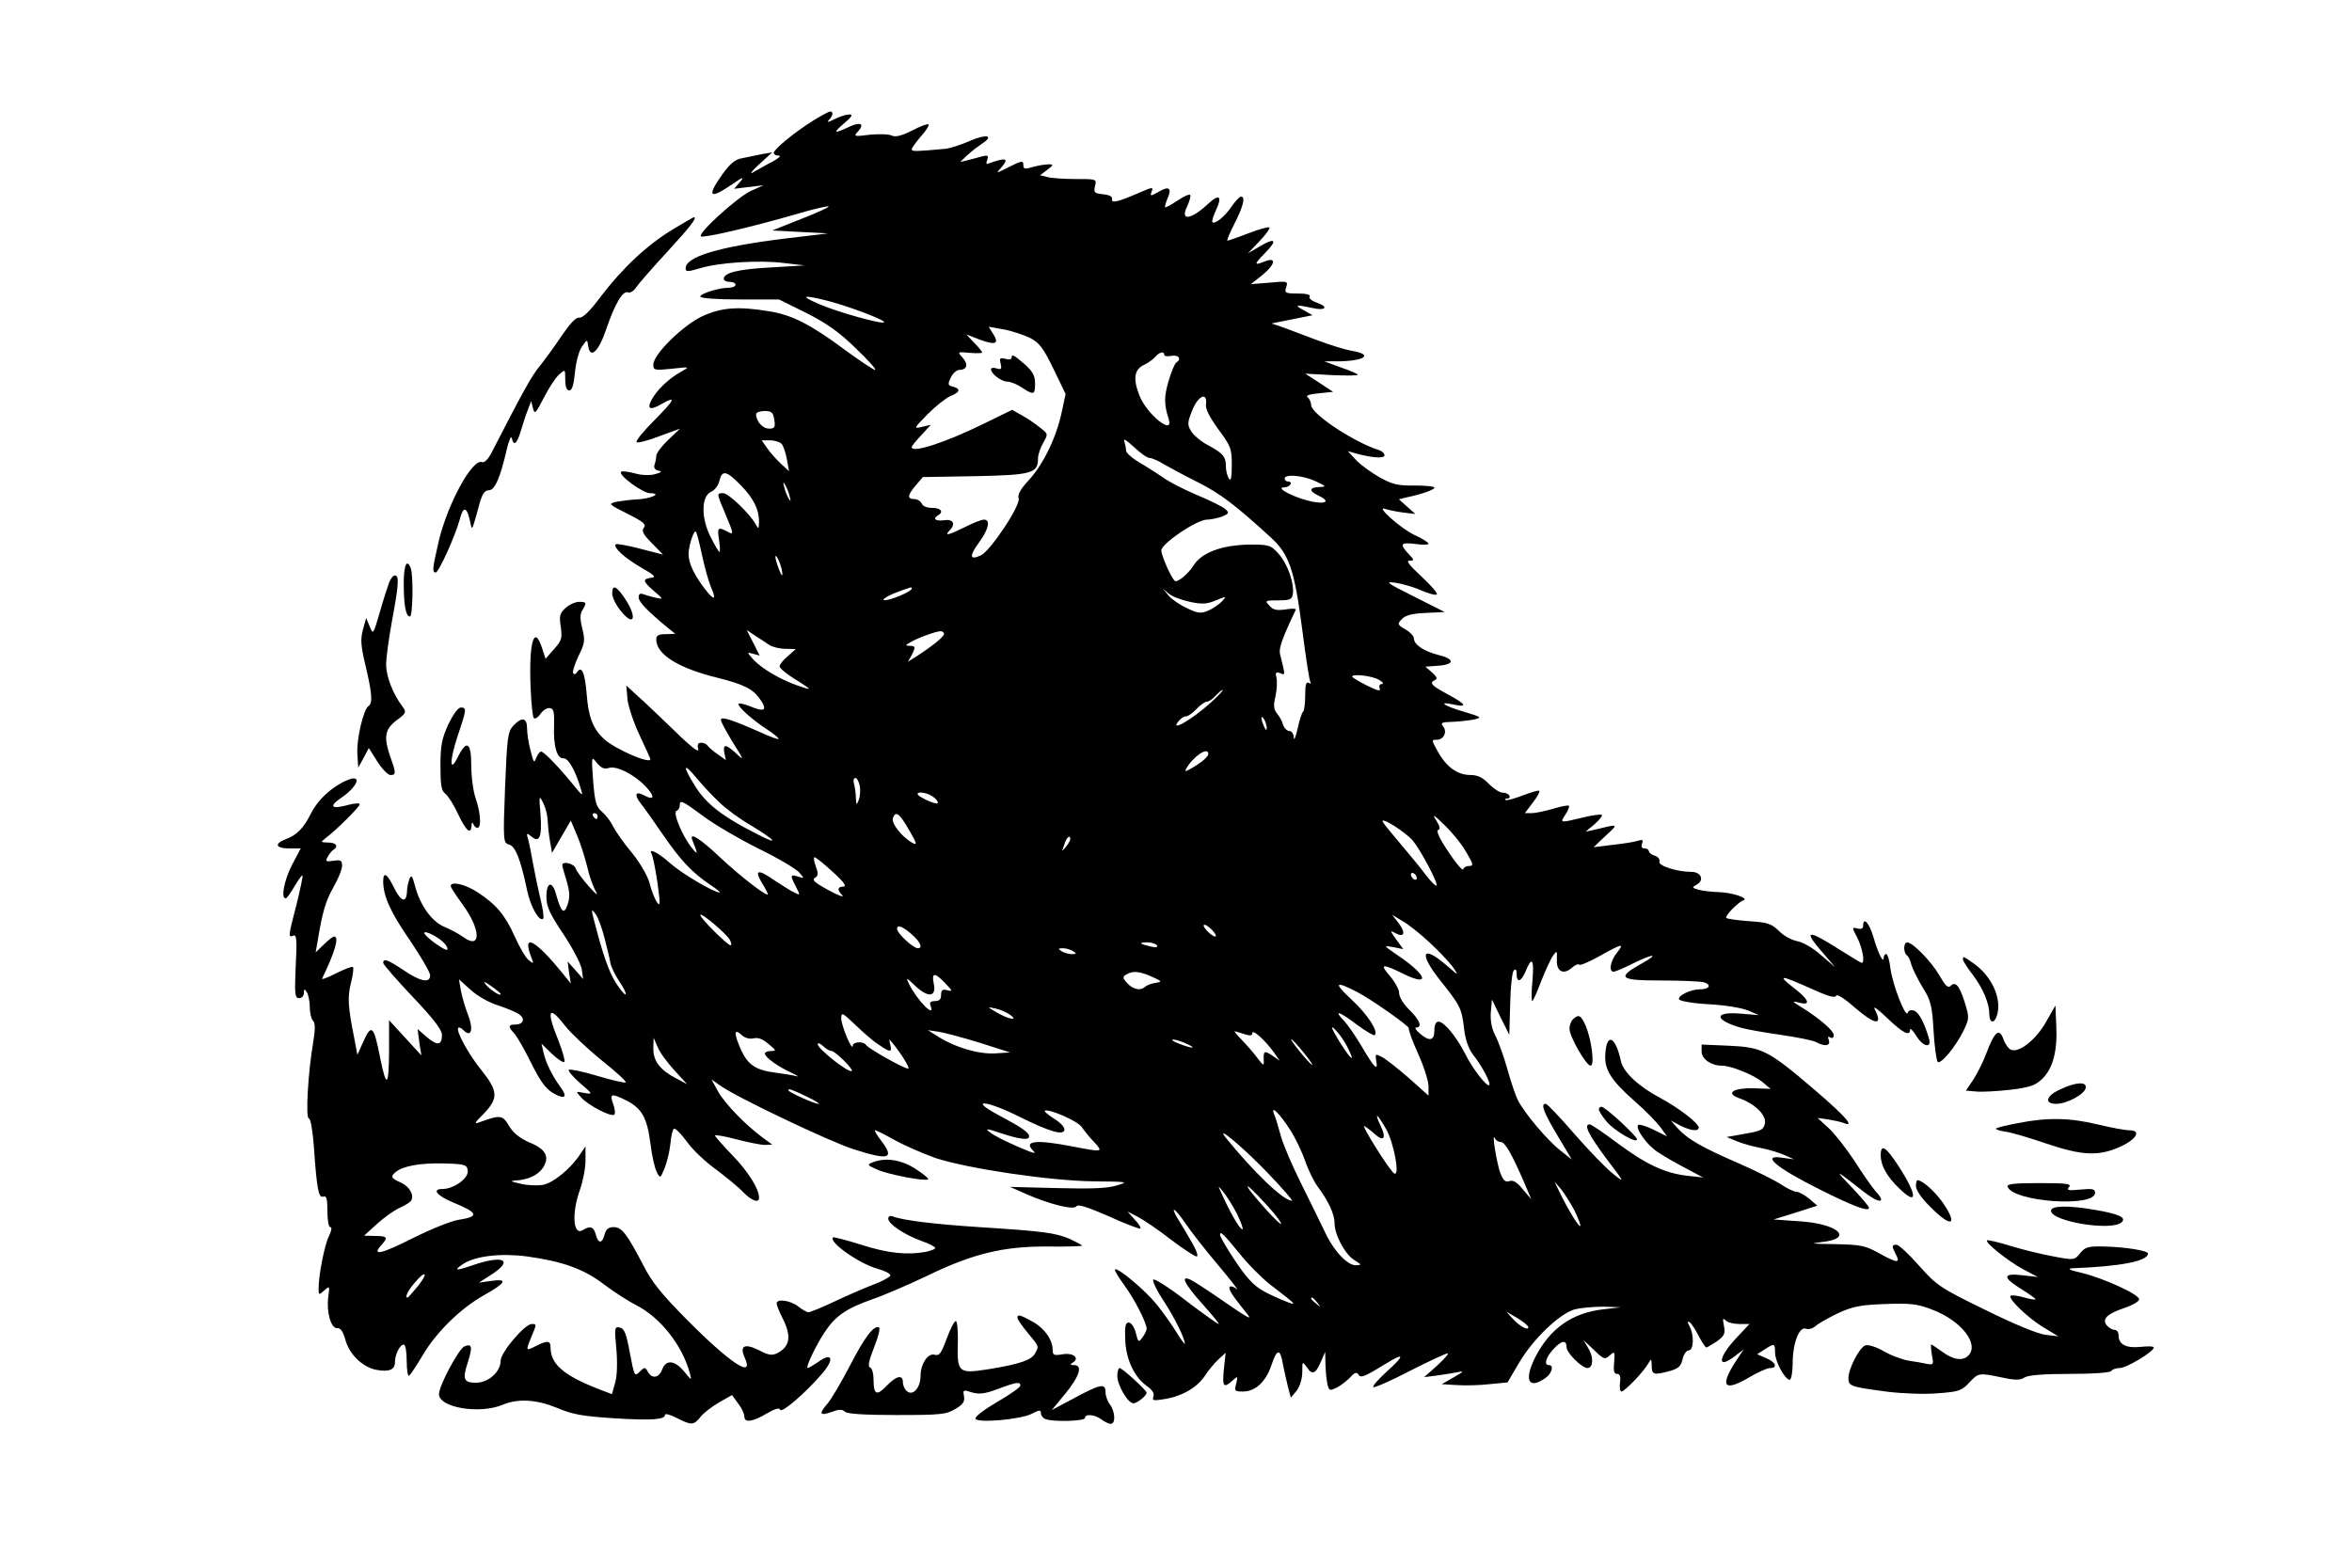 <?xml version="1.0" encoding="UTF-8" standalone="yes"?>
<svg version="1.0" xmlns="http://www.w3.org/2000/svg" width="600pt" height="400pt" viewBox="0 0 800 534" preserveAspectRatio="xMidYMid meet">
  <g transform="translate(0,534) scale(0.1,-0.1)" fill="#000000" stroke="none">
    <path d="M2764 4929 c-64 -40 -134 -98 -134 -110 0 -5 8 -9 17 -9 10 0 0 -9
-22 -21 -22 -11 -51 -28 -65 -36 -14 -8 -5 4 20 27 l45 41 -35 -6 c-19 -4 -50
-10 -68 -14 -24 -4 -41 -19 -67 -55 -54 -76 -44 -87 33 -34 38 26 43 27 27 8
l-20 -23 50 6 50 6 -42 -19 c-45 -20 -182 -144 -171 -155 7 -7 171 31 326 76
57 17 106 28 109 26 2 -3 -40 -22 -94 -43 l-98 -39 95 -5 95 -5 -142 -17
c-229 -28 -343 -62 -343 -102 0 -12 7 -12 48 0 64 20 204 29 288 18 l69 -8
-116 -7 c-111 -6 -159 -18 -159 -39 0 -6 9 -10 20 -10 11 0 20 -4 20 -10 0 -5
-10 -10 -22 -10 -35 0 -98 -20 -98 -30 0 -6 56 -10 134 -10 l134 0 93 -46 c69
-35 112 -65 168 -120 42 -40 72 -73 66 -74 -5 0 -53 32 -105 70 -114 85 -179
118 -257 130 -104 17 -162 13 -228 -18 -66 -32 -165 -129 -165 -164 0 -19 4
-20 63 -14 62 7 62 7 32 -10 -41 -22 -84 -63 -101 -96 -17 -32 -5 -37 36 -13
50 28 43 14 -25 -55 -38 -38 -66 -72 -62 -76 3 -4 38 5 77 20 l71 26 -41 -39
c-22 -21 -40 -45 -40 -54 0 -8 -3 -22 -6 -30 -3 -10 1 -17 13 -20 14 -3 11 -6
-11 -12 -18 -5 -47 -4 -70 3 -23 6 -43 8 -46 5 -10 -11 74 -73 99 -73 43 0 3
-19 -44 -21 -22 -1 -53 -5 -70 -8 -29 -7 -29 -8 37 -41 54 -27 65 -37 56 -47
-9 -11 -3 -23 27 -53 l38 -39 -78 20 c-42 11 -80 18 -83 15 -10 -10 32 -48 88
-80 45 -26 51 -32 33 -34 -31 -4 -29 -12 9 -45 33 -28 33 -29 6 -23 -14 3 -33
9 -42 12 -11 4 -16 1 -16 -11 0 -15 31 -47 100 -104 l25 -20 -32 -1 c-25 0
-33 -4 -33 -18 0 -51 75 -98 210 -131 92 -23 121 -39 146 -76 23 -35 12 -41
-36 -21 -22 9 -40 12 -40 8 0 -12 49 -55 98 -87 23 -15 41 -30 38 -32 -2 -2
-30 8 -62 23 -95 42 -134 55 -134 42 0 -6 19 -41 41 -77 38 -60 39 -64 12 -38
-36 33 -47 34 -41 2 l5 -24 -28 20 c-16 11 -31 24 -34 29 -4 6 -13 10 -22 10
-11 0 -14 -6 -10 -22 4 -14 -24 7 -81 63 -48 46 -104 100 -126 119 l-38 35 4
-47 c3 -26 22 -82 42 -124 20 -42 36 -78 36 -80 0 -18 -122 35 -158 69 -38 35
-53 75 -59 153 -6 73 -17 99 -33 74 -4 -7 -10 -8 -13 -3 -3 4 5 31 18 58 22
44 23 55 13 94 -8 33 -8 48 0 62 16 26 15 29 -11 29 -13 0 -34 -10 -46 -21
-20 -18 -22 -28 -16 -65 5 -38 3 -46 -23 -75 l-29 -33 -12 37 c-27 82 -45 19
-39 -133 2 -54 7 -102 11 -106 4 -4 15 2 23 15 9 12 23 21 32 19 13 -2 15 -14
14 -58 -3 -71 10 -115 32 -113 17 1 42 -44 60 -107 7 -22 4 -21 -21 10 -49 61
-105 120 -115 120 -5 0 -12 -10 -17 -22 -7 -19 -9 -15 -19 25 -7 25 -12 60
-12 76 0 37 -18 40 -47 9 -19 -21 -21 -41 -28 -211 -7 -184 -6 -188 14 -194
21 -5 39 -50 61 -155 11 -55 42 -110 55 -97 3 4 -1 33 -9 65 -8 33 -19 86 -25
119 -6 33 -13 71 -17 85 -7 22 -6 24 9 12 29 -25 38 -5 33 71 -6 68 -5 70 9
42 8 -16 15 -43 15 -60 1 -16 4 -48 8 -70 l7 -40 32 55 32 55 21 -50 c12 -27
27 -76 35 -108 7 -32 21 -70 30 -85 9 -15 -2 -7 -24 18 -22 25 -43 53 -46 63
-6 16 -45 25 -45 10 0 -5 7 -29 15 -55 11 -37 11 -55 3 -79 -12 -36 -22 -27
-39 34 -13 49 -34 43 -33 -10 0 -32 13 -58 57 -124 31 -46 59 -100 63 -119 l5
-35 -26 30 -27 30 5 -38 6 -37 -26 32 c-97 120 -143 143 -107 53 7 -18 6 -19
-11 -5 -10 8 -31 44 -47 80 -33 74 -64 110 -127 151 -43 28 -91 38 -91 21 0
-5 18 -32 39 -61 64 -86 66 -158 4 -113 -15 11 -45 27 -65 35 -42 18 -81 71
-99 137 -10 38 -13 42 -20 25 -4 -11 -8 -30 -8 -42 -2 -40 -20 -35 -43 11 -24
50 -38 59 -38 24 0 -50 24 -104 91 -201 38 -56 69 -110 69 -119 0 -28 -33 -22
-90 17 -54 36 -70 42 -70 25 0 -5 45 -57 100 -115 70 -74 100 -112 100 -130 0
-36 -15 -38 -51 -8 l-32 28 6 -45 7 -45 -55 60 -55 60 0 -110 c-1 -117 -9
-123 -30 -20 -22 113 -30 120 -59 54 l-19 -42 -10 54 c-22 110 -24 141 -12
190 7 27 10 52 7 55 -3 3 -28 -7 -57 -21 -29 -15 -50 -23 -48 -18 44 90 59
143 41 143 -4 0 -20 -12 -35 -27 l-28 -27 6 34 c17 105 28 140 54 187 17 29
30 62 30 74 0 18 -5 21 -29 17 -26 -4 -29 -2 -20 13 5 10 14 21 19 24 19 12
10 25 -17 25 -27 1 -27 1 -8 16 35 26 115 106 115 114 0 5 -16 4 -36 -1 -61
-17 -72 -7 -26 24 59 41 71 83 16 58 -50 -22 -96 -65 -119 -110 -26 -52 -48
-75 -88 -90 -39 -15 -33 -31 12 -31 l40 0 -30 -57 c-27 -54 -38 -113 -21 -113
4 0 17 19 30 41 13 22 25 39 27 37 2 -2 -7 -46 -20 -98 -29 -112 -29 -114 -11
-107 11 4 13 -14 8 -104 -4 -96 -3 -109 12 -109 9 0 16 8 16 18 0 14 2 15 10
2 5 -8 10 -31 10 -50 0 -20 5 -41 11 -47 8 -8 8 -29 0 -77 -17 -100 -26 -256
-14 -256 6 0 13 -43 17 -97 10 -144 16 -175 32 -169 11 4 14 -7 14 -49 0 -31
4 -55 10 -55 6 0 4 -12 -4 -29 -15 -28 -36 -133 -36 -180 0 -23 1 -23 19 -7
19 17 19 16 14 -21 -7 -52 9 -108 30 -107 12 1 20 -11 28 -39 13 -50 59 -94
105 -103 44 -8 64 0 64 26 0 26 17 60 30 60 6 0 10 -25 10 -56 0 -30 4 -53 8
-50 5 3 26 35 48 72 45 76 127 157 207 202 75 42 83 57 26 49 l-43 -6 42 27
c78 50 42 68 -61 33 -61 -21 -70 -20 -34 4 42 27 129 37 218 25 121 -17 191
-42 261 -95 34 -26 83 -57 108 -70 84 -42 160 -139 185 -235 6 -23 5 -23 -20
8 -32 39 -62 42 -75 7 -11 -29 -35 -33 -49 -7 -9 16 -11 16 -28 -1 -17 -17
-18 -14 -33 65 -12 66 -19 83 -34 86 -18 4 -19 -1 -12 -72 4 -45 3 -92 -4
-116 l-11 -39 -52 20 c-113 45 -157 83 -157 139 0 24 -11 25 -50 5 -35 -18
-35 -17 -15 32 18 43 18 43 1 43 -24 0 -106 -97 -106 -125 0 -38 -42 -75 -84
-75 -42 0 -47 12 -27 72 16 51 13 62 -12 52 -19 -7 -87 -134 -87 -163 0 -46
139 -69 217 -36 53 22 115 18 186 -11 51 -22 86 -28 192 -35 130 -8 175 -5
175 12 0 5 18 0 40 -11 50 -26 58 -25 81 4 11 14 39 35 63 49 l44 25 21 -29
c12 -15 21 -35 21 -44 0 -22 27 -19 76 10 27 16 44 21 46 13 5 -13 86 57 141
121 45 51 37 77 -11 42 -17 -11 -33 -21 -36 -21 -9 0 25 72 56 120 37 57 75
83 163 114 39 13 122 49 185 79 156 76 261 102 413 101 64 -1 117 1 117 3 0 2
-19 12 -42 23 -51 21 -89 26 -308 40 -153 10 -261 23 -296 37 -8 3 -14 -1 -14
-8 0 -18 53 -54 113 -76 26 -9 47 -20 47 -24 0 -4 -14 -9 -31 -13 -64 -12
-131 -5 -221 24 -51 16 -94 27 -96 25 -16 -16 90 -90 152 -107 25 -7 45 -17
43 -23 -2 -5 -26 -19 -53 -29 -27 -10 -87 -36 -132 -57 -46 -22 -88 -39 -94
-39 -5 0 -21 9 -35 20 -27 21 -73 27 -73 10 0 -6 9 -28 20 -50 31 -61 26 -96
-17 -119 -19 -9 -30 -8 -64 10 -48 24 -66 15 -48 -25 34 -75 -49 -20 -196 128
-85 86 -120 128 -149 186 -56 107 -73 130 -101 130 -18 0 -26 -7 -31 -25 -8
-32 -22 -32 -30 0 -7 26 -19 31 -44 15 -33 -21 -39 56 -10 137 11 32 20 78 19
103 l0 45 -17 -25 c-33 -51 -92 -99 -128 -106 -19 -3 -54 -2 -77 4 -33 7 -36
10 -15 11 41 2 75 18 92 43 24 37 10 64 -45 86 -34 15 -55 32 -70 56 -22 38
-30 39 -99 14 -22 -8 -21 -5 13 29 50 52 48 77 -8 147 -44 54 -89 136 -79 145
2 3 10 -1 16 -7 30 -30 37 3 14 59 -7 19 -17 52 -21 73 l-7 40 40 -36 c23 -21
64 -44 94 -53 30 -10 62 -23 72 -31 21 -15 13 -34 -15 -34 -24 0 -24 -8 -1
-32 9 -11 35 -56 57 -101 29 -59 49 -86 73 -100 41 -24 52 -15 25 21 -27 37
-49 81 -57 117 l-7 30 35 -34 c20 -19 39 -32 43 -28 3 4 -6 36 -20 72 -43 105
-34 124 23 50 19 -24 75 -77 123 -116 49 -39 86 -73 83 -76 -2 -3 -46 7 -96
22 -50 15 -94 24 -98 21 -3 -4 14 -24 38 -45 44 -38 45 -39 15 -34 -30 6 -30
6 -12 -14 24 -28 104 -69 114 -60 4 4 2 21 -4 37 -13 35 -6 37 46 11 52 -27
70 -59 81 -146 5 -42 15 -86 22 -98 11 -22 12 -21 26 13 8 19 17 56 20 83 2
26 8 50 12 52 5 3 25 -18 45 -45 20 -28 65 -70 99 -94 33 -25 74 -58 90 -75
30 -31 56 -41 56 -21 0 30 -36 88 -90 144 -33 34 -60 65 -60 68 0 3 33 -2 73
-13 39 -10 83 -19 97 -19 l25 1 -30 22 c-58 42 -130 116 -154 158 l-23 42 30
-21 c54 -39 375 -192 455 -217 122 -39 140 -32 91 32 -14 18 -22 33 -19 33 4
0 34 -15 68 -34 34 -19 97 -46 139 -61 111 -36 387 -77 536 -79 119 -1 122 -2
80 -14 -31 -10 -87 -12 -203 -9 l-160 4 54 -24 c80 -35 163 -56 172 -42 5 8
39 -3 110 -34 56 -26 105 -44 108 -42 2 3 -6 17 -20 31 l-24 27 35 -18 c19
-10 70 -44 112 -77 42 -32 82 -58 88 -58 7 0 0 21 -16 48 -15 26 -36 62 -47
79 -29 49 -12 40 25 -14 18 -27 68 -91 112 -143 44 -52 72 -89 63 -81 -10 8
-20 11 -24 8 -6 -7 8 -29 54 -86 25 -30 16 -26 -67 31 -52 36 -105 71 -117 77
-41 21 -26 -11 38 -82 33 -37 58 -67 54 -67 -3 0 -54 36 -113 81 -58 45 -108
76 -110 70 -2 -7 14 -40 37 -74 37 -57 71 -126 71 -144 0 -4 -14 15 -31 43
-17 27 -47 69 -66 92 -38 47 -132 126 -141 118 -2 -3 12 -27 32 -54 35 -48 75
-126 76 -148 0 -5 -6 -19 -14 -29 -13 -19 -15 -18 -23 15 -5 20 -16 35 -24 35
-11 0 -14 -13 -12 -57 2 -67 30 -127 72 -158 20 -14 28 -26 24 -37 -5 -14 0
-15 36 -9 60 9 112 39 139 79 12 19 33 44 47 57 l24 22 -6 -56 c-6 -60 -1 -66
29 -39 19 17 19 16 13 -10 -7 -25 -5 -27 23 -27 42 0 78 33 97 90 19 57 30 57
39 3 4 -21 12 -55 17 -76 l10 -38 20 24 c11 15 19 41 19 63 0 38 0 38 16 16
18 -27 30 -22 48 21 l14 32 1 -45 c1 -25 4 -55 7 -67 6 -21 8 -21 33 -9 14 8
35 24 45 35 14 16 22 18 27 9 8 -13 19 -9 94 37 63 39 65 29 5 -25 -30 -27
-52 -52 -48 -55 3 -3 59 21 124 55 65 33 123 60 129 60 5 0 -10 -18 -35 -41
l-45 -40 40 5 c22 3 54 8 70 11 28 6 28 5 -10 -17 l-40 -23 50 -3 c28 -2 78
-1 112 3 l62 6 40 68 c48 81 137 166 189 181 20 5 64 9 97 9 l60 -2 -60 -7
c-106 -12 -181 -65 -231 -162 -40 -79 -24 -113 34 -72 22 15 30 44 12 44 -18
0 -11 26 15 54 28 31 45 33 45 7 0 -19 52 -71 71 -71 19 0 22 34 5 64 l-18 31
36 -34 c33 -32 37 -33 53 -18 17 15 18 14 15 -24 -3 -29 0 -39 10 -39 10 0 13
-9 10 -30 -2 -16 0 -30 5 -30 11 0 76 68 91 95 11 19 11 18 12 -7 0 -31 7 -33
62 -18 29 8 38 17 43 40 4 17 13 30 21 30 17 0 19 52 3 82 -8 15 -8 19 0 14 6
-4 20 -25 31 -47 11 -21 23 -39 26 -39 3 0 19 10 36 21 26 19 29 26 24 53 -5
24 -4 28 6 18 7 -7 27 -12 46 -12 l35 0 -47 -50 c-62 -67 -63 -107 -1 -58 l28
21 -26 -39 c-57 -88 -41 -107 48 -54 28 16 58 30 68 30 27 0 20 20 -14 34
l-30 13 25 16 c34 22 36 22 36 -10 0 -31 34 -93 50 -93 5 0 10 25 10 55 0 69
22 127 45 119 9 -4 24 1 33 9 10 9 44 28 77 44 50 23 77 28 160 31 85 3 109 1
160 -19 99 -37 162 -118 123 -157 -19 -19 -51 -14 -88 13 -19 14 -36 25 -38
25 -2 0 -1 -16 2 -35 7 -33 5 -35 -16 -31 -13 3 -41 8 -63 11 -22 4 -61 18
-86 33 -25 14 -53 23 -62 19 -20 -8 -57 -79 -57 -111 0 -28 6 -30 135 -47 50
-6 126 -9 169 -5 72 5 82 9 107 36 32 34 32 34 111 18 46 -10 63 -10 78 0 13
8 66 12 154 12 79 0 137 4 141 10 3 5 16 10 29 10 23 0 116 56 116 70 0 4 -20
5 -45 2 -49 -5 -75 8 -75 39 0 11 -6 19 -14 19 -7 0 -19 7 -26 15 -18 22 1 40
61 60 27 9 49 22 49 29 0 17 -119 71 -195 90 -44 10 -52 15 -30 16 161 6 255
24 255 50 0 10 -81 23 -153 24 -51 1 -61 -2 -78 -23 -19 -24 -21 -24 -90 -11
-39 7 -105 23 -147 36 -42 13 -78 21 -80 19 -8 -7 70 -70 122 -98 l51 -27 -52
6 c-69 8 -69 -7 -3 -48 28 -17 49 -33 47 -34 -2 -2 -20 1 -41 7 -21 6 -41 8
-44 5 -9 -10 60 -76 113 -108 l50 -30 -43 5 c-27 3 -109 37 -206 85 -154 75
-165 83 -225 150 -35 40 -70 72 -77 72 -17 0 -17 -5 -3 -32 17 -32 5 -31 -53
1 -50 28 -63 31 -154 33 -80 1 -89 2 -45 7 112 12 56 63 -78 71 l-86 6 74 23
75 24 -28 24 c-15 12 -34 23 -42 23 -8 0 -32 11 -53 25 -21 14 -85 46 -142 71
-125 54 -176 83 -209 119 l-25 28 32 -17 c36 -18 63 -21 63 -7 0 15 -68 67
-131 101 -74 39 -126 88 -134 126 -18 83 -48 98 -53 25 -4 -54 18 -90 102
-164 36 -31 74 -71 86 -87 l22 -31 -46 23 c-25 12 -48 19 -52 16 -11 -11 29
-68 66 -92 19 -13 62 -38 95 -55 l60 -32 -55 6 c-76 9 -140 39 -238 112 -47
35 -88 63 -93 63 -22 0 -4 -35 56 -116 64 -84 64 -85 24 -53 -23 18 -82 79
-132 136 -49 57 -93 103 -98 103 -18 0 -8 -27 40 -108 l49 -82 -39 31 c-44 34
-122 127 -144 170 -8 15 -24 62 -36 105 -12 43 -30 94 -41 115 -13 25 -18 52
-16 81 l4 43 29 -60 30 -60 3 105 c1 58 7 109 12 114 7 7 10 2 10 -12 0 -31
15 -27 30 8 22 54 30 44 24 -29 -4 -39 -4 -71 -1 -71 3 0 17 31 31 69 15 37
33 77 41 87 12 17 13 16 12 -16 -2 -40 23 -52 52 -26 10 9 20 13 24 10 3 -4
35 10 71 30 77 43 84 44 57 10 -22 -28 -28 -64 -11 -64 6 0 32 11 58 24 73 37
104 41 40 5 -90 -50 -79 -59 65 -59 67 0 132 -3 144 -6 28 -8 20 -24 -12 -24
-32 0 -76 -21 -72 -34 2 -6 46 -14 103 -17 56 -3 114 -13 134 -22 l35 -15 -61
5 c-93 8 -93 -21 0 -48 17 -5 77 -16 134 -24 56 -8 111 -19 122 -25 29 -16 50
-13 43 7 -4 11 -3 14 5 9 7 -4 12 -1 12 8 0 15 -49 57 -110 95 -34 21 -34 22
-6 15 40 -10 31 12 -23 53 -55 43 -42 42 60 -4 57 -26 84 -34 87 -25 2 7 27
-8 61 -38 73 -63 100 -66 70 -7 -6 12 13 -2 43 -31 53 -51 78 -64 78 -39 0 6
9 -3 20 -20 23 -39 55 -46 44 -10 -16 54 -34 88 -50 94 -11 4 -20 1 -22 -7 -7
-20 -52 96 -59 151 -3 27 -10 49 -14 49 -5 0 -9 -6 -9 -12 0 -23 -19 14 -35
70 -14 48 -35 71 -35 38 0 -9 -7 -12 -19 -9 -20 5 -20 5 0 -33 17 -35 26 -84
14 -84 -2 0 -35 20 -72 43 -114 73 -130 71 -60 -9 l42 -49 -48 41 c-26 24 -63
45 -82 48 -19 4 -47 19 -62 35 -25 24 -38 29 -101 33 -40 3 -75 8 -78 11 -6 6
39 53 58 60 21 7 -38 27 -85 28 -23 1 -53 4 -67 8 -24 7 -24 8 -6 18 26 15 14
43 -19 43 -49 0 -114 21 -109 35 3 7 -4 16 -15 20 -12 3 -21 11 -21 16 0 5 -7
9 -15 9 -9 0 -12 6 -8 16 5 13 2 15 -14 10 -11 -4 -50 -10 -86 -14 l-65 -8 41
39 c46 42 46 41 -40 20 l-28 -6 30 25 c17 15 28 29 25 32 -3 3 -33 -1 -65 -9
-79 -19 -78 -19 -59 10 9 14 15 28 12 30 -3 3 -27 -2 -54 -10 -27 -8 -60 -15
-73 -15 l-23 0 27 36 c15 19 25 37 22 40 -2 3 -28 -5 -57 -16 -29 -11 -55 -18
-58 -15 -3 3 0 5 7 5 7 0 9 5 6 10 -3 6 -14 10 -24 10 -9 0 -30 14 -46 30 -21
22 -38 30 -63 30 -43 0 -81 27 -110 79 -22 40 -23 41 -4 41 24 0 37 28 21 46
-9 12 -4 14 32 15 24 1 58 5 74 8 28 7 26 8 -33 26 -67 19 -95 38 -37 25 50
-11 43 1 -20 35 -56 30 -64 39 -42 49 8 3 5 11 -11 25 l-23 20 42 3 c59 4 59
23 2 37 -50 13 -83 35 -83 57 0 7 -13 21 -29 30 -27 16 -28 18 -12 35 12 13
35 19 81 21 l65 3 -105 53 c-92 46 -100 52 -64 47 22 -3 62 -14 88 -26 26 -11
51 -18 54 -14 4 4 -20 31 -52 61 -41 38 -54 54 -41 54 17 0 17 2 -3 23 -32 34
-27 40 23 34 25 -4 45 -3 45 1 0 4 -22 18 -49 30 -48 23 -135 102 -98 88 10
-3 37 -9 60 -12 l42 -5 -28 25 -28 25 28 7 c53 11 93 26 93 33 0 4 -30 7 -67
7 -57 -1 -77 4 -120 28 -28 16 -64 42 -80 59 l-28 30 25 -7 c56 -16 100 -19
100 -7 0 6 -8 14 -17 17 -85 26 -233 124 -233 154 0 10 -6 22 -12 27 -8 5 6
10 37 13 l50 5 -47 31 -48 31 93 -5 c50 -2 89 -2 86 2 -3 3 -30 15 -60 25
l-54 20 52 0 c89 2 114 24 41 36 -24 4 -81 22 -128 40 -47 18 -98 37 -115 43
l-30 10 25 5 c14 3 45 9 70 14 l45 9 -30 17 c-34 18 -27 20 28 8 46 -11 59 3
16 18 -17 6 -28 15 -24 21 4 6 -11 10 -40 10 -43 0 -46 2 -40 21 7 21 5 22
-56 16 l-64 -5 38 30 c44 36 51 63 11 48 -40 -16 -40 -12 1 30 43 44 32 52
-24 18 l-36 -21 39 41 c22 23 37 44 34 47 -3 3 -35 -6 -72 -20 -36 -14 -69
-25 -71 -25 -3 0 8 27 25 60 30 60 37 90 21 90 -5 0 -19 -15 -32 -34 -23 -34
-57 -61 -65 -53 -3 3 3 21 12 41 22 46 12 57 -24 24 -59 -56 -99 -63 -75 -13
9 19 14 37 11 41 -4 3 -23 -6 -44 -20 -21 -14 -39 -24 -41 -22 -2 2 2 15 8 30
16 35 5 44 -31 22 -25 -14 -29 -15 -24 -1 8 19 6 19 -47 -4 -69 -30 -90 -34
-87 -19 2 8 -9 14 -30 16 -30 3 -33 6 -28 28 6 24 6 24 -66 24 -40 0 -84 3
-97 7 l-24 6 24 18 c22 17 23 19 4 19 -11 0 -35 -4 -53 -9 -25 -8 -32 -7 -32
5 0 18 -3 18 -53 -7 -40 -20 -41 -21 -24 -2 30 34 20 38 -41 16 -8 -4 -10 0
-5 12 5 15 2 17 -18 12 -13 -4 -35 -9 -49 -13 l-25 -6 25 24 c14 13 37 30 50
39 42 28 14 33 -42 9 -29 -13 -66 -25 -83 -27 -99 -9 -115 -10 -115 -2 0 5 14
24 31 44 18 20 29 38 26 41 -3 3 -28 -6 -56 -21 -36 -18 -57 -23 -69 -17 -9 5
-43 6 -74 3 -55 -7 -57 -6 -41 11 24 27 8 34 -32 15 -51 -24 -55 -21 -15 13
26 22 31 30 17 30 -10 0 -32 -7 -50 -16 -21 -11 -28 -12 -19 -3 14 15 16 29 4
29 -4 0 -30 -14 -58 -31z m51 -614 c70 -18 197 -66 191 -73 -8 -7 -159 35
-221 62 -68 29 -57 33 30 11z m688 -126 c32 -17 45 -34 80 -106 l41 -85 -13
-61 c-18 -86 -62 -177 -111 -231 -29 -31 -40 -51 -36 -63 9 -22 -96 -180 -129
-195 -38 -17 -40 -3 -6 44 33 45 40 78 17 78 -8 0 -37 -11 -64 -25 -54 -27
-73 -32 -54 -13 23 23 14 41 -18 36 -29 -4 -40 5 -20 17 20 12 9 25 -20 25
-18 0 -33 6 -36 15 -4 8 -15 15 -25 15 -25 0 -24 13 5 47 l24 28 179 3 c193 4
213 10 213 60 0 13 8 37 18 54 17 30 17 30 -13 53 -16 13 -44 32 -61 41 l-32
18 -94 -46 c-132 -65 -248 -103 -248 -81 0 4 15 22 33 41 l32 35 -30 -7 c-29
-7 -29 -6 19 43 27 27 62 55 78 62 33 13 36 25 8 32 -17 4 -18 8 -7 31 7 14
20 26 29 26 26 0 32 19 11 42 -18 20 -18 20 25 16 23 -2 42 -1 42 1 0 3 -12
18 -27 33 l-27 29 46 -18 c54 -20 67 -14 45 20 l-15 24 51 -9 c28 -5 68 -19
90 -29z m457 -58 c0 -4 11 -6 25 -3 24 4 35 -11 16 -23 -5 -3 -17 -31 -26 -62
-16 -54 -16 -80 0 -130 19 -60 -76 17 -100 81 -22 56 -17 88 16 103 15 7 32
20 39 28 14 16 30 20 30 6z m142 -169 c-2 -15 13 -44 42 -84 43 -58 46 -66 46
-122 0 -43 -3 -57 -10 -46 -5 8 -10 26 -10 40 0 35 -10 46 -60 73 -25 13 -51
35 -59 49 -13 22 -12 30 5 72 20 49 52 62 46 18z m-1470 -52 c4 -26 1 -30 -18
-30 -22 0 -44 25 -44 49 0 6 13 11 29 11 24 0 29 -5 33 -30z m1278 -130 c8 0
31 -10 50 -22 19 -11 71 -39 115 -61 74 -37 127 -77 246 -186 64 -58 82 -108
109 -316 12 -93 24 -174 28 -179 3 -5 0 -6 -6 -2 -9 5 -12 -7 -12 -42 0 -27
-3 -52 -7 -56 -5 -4 -13 -31 -19 -59 -7 -29 -12 -42 -13 -29 0 12 -7 22 -15
22 -8 0 -18 10 -22 23 -3 12 -13 29 -21 38 -10 13 -12 26 -4 58 5 23 6 51 3
63 -4 17 -2 20 13 15 18 -8 18 -10 -1 66 -4 19 8 54 54 150 2 4 -14 5 -35 1
-30 -4 -42 -2 -55 13 -16 17 -15 18 30 18 41 0 47 3 50 22 5 37 -18 102 -48
136 -27 30 -32 32 -97 32 -95 -1 -166 -27 -193 -71 -20 -31 -57 -61 -65 -52
-14 15 -45 87 -45 103 1 24 121 105 156 105 12 0 35 5 50 10 24 10 26 13 13
25 -8 8 -52 30 -98 49 -45 19 -97 46 -114 59 -18 12 -53 35 -79 50 -27 16 -48
34 -48 42 0 7 -3 22 -6 32 -4 11 8 3 32 -19 22 -21 46 -38 54 -38z m-1253 48
c6 -7 14 -31 18 -53 l7 -40 -27 25 c-15 14 -36 37 -47 53 l-19 27 29 0 c16 0
34 -6 39 -12z m-140 -140 c45 -46 63 -83 63 -126 -1 -25 -1 -26 -12 -7 -20 36
-92 105 -110 105 -23 0 -23 1 7 -70 30 -71 30 -74 6 -60 -31 16 -34 13 -27
-30 3 -22 4 -40 1 -40 -2 0 -16 23 -30 51 -33 65 -32 139 2 154 12 5 25 22 28
37 9 38 24 35 72 -14z m1958 13 c38 -18 38 -19 13 -20 -35 -1 -36 -14 -3 -29
40 -19 29 -30 -20 -21 -56 11 -131 48 -97 49 21 0 33 20 12 20 -5 0 -10 5 -10
10 0 16 62 11 105 -9z m-1791 -51 c5 -17 4 -20 -2 -10 -5 8 -13 26 -16 40 -5
17 -4 20 2 10 5 -8 13 -26 16 -40z m-299 -197 c9 -43 23 -93 31 -112 20 -45
12 -49 -19 -9 -38 49 -57 90 -57 120 0 27 16 78 24 78 3 0 12 -35 21 -77z
m271 -48 c9 -39 0 -30 -15 15 -6 19 -7 30 -2 25 5 -6 13 -23 17 -40z m444 -70
c0 -7 -39 -26 -73 -36 -44 -12 -20 9 29 26 46 17 44 16 44 10z m947 -45 c42
-9 58 -8 89 5 37 15 37 15 20 -4 -10 -10 -31 -25 -47 -31 -24 -11 -35 -9 -71
8 -24 11 -52 30 -63 43 l-20 24 20 -17 c12 -10 44 -22 72 -28z m-1432 -147
c11 -7 35 -13 55 -13 l35 -1 -27 -24 c-16 -13 -28 -29 -28 -35 0 -6 23 -25 50
-42 28 -17 50 -32 50 -34 0 -2 -19 4 -42 12 -56 20 -118 56 -147 87 -23 26
-23 26 -1 20 l22 -6 -22 44 -22 43 28 -19 c16 -10 38 -24 49 -32z m595 38 c0
-10 -40 -42 -94 -77 l-29 -18 12 21 c15 29 14 33 -6 33 -16 1 -15 2 2 12 25
15 86 37 103 38 6 0 12 -4 12 -9z m1480 -156 c14 -8 19 -14 11 -15 -7 0 -11
-6 -7 -15 4 -11 -8 -8 -44 10 -28 14 -50 28 -50 30 0 11 67 3 90 -10z m-570
-77 c-66 -60 -145 -105 -110 -63 7 8 18 15 24 15 7 0 23 11 36 25 13 14 29 25
35 25 7 0 20 9 30 20 10 11 21 20 24 20 3 -1 -14 -19 -39 -42z m189 -88 c0
-10 -3 -8 -9 5 -12 27 -12 43 0 25 5 -8 9 -22 9 -30z m-199 -88 c0 -10 -25
-31 -59 -50 -19 -11 -22 -11 -16 0 24 42 75 76 75 50z m-2042 -48 c26 9 87
-22 126 -63 32 -34 30 -49 -4 -31 -31 17 -37 4 -12 -28 12 -15 46 -63 76 -107
60 -87 99 -128 160 -169 21 -14 36 -26 32 -26 -20 0 -127 63 -168 99 -42 38
-78 55 -63 31 3 -6 12 -49 19 -96 10 -73 10 -83 -1 -68 -8 11 -19 39 -25 63
-6 25 -31 69 -60 105 -28 33 -57 75 -65 91 -8 17 -25 39 -38 50 -20 17 -24 33
-30 105 -6 85 -6 85 13 61 14 -17 25 -22 40 -17z m377 -117 c22 -22 70 -57
108 -79 83 -50 98 -69 26 -32 -120 60 -177 104 -214 162 -46 73 -45 89 2 32
21 -25 55 -62 78 -83z m478 56 c3 -15 1 -36 -3 -47 -8 -20 -9 -19 -10 4 0 14
-3 35 -6 48 -4 12 -2 22 4 22 5 0 12 -12 15 -27z m251 -38 c11 -8 17 -17 14
-21 -6 -6 -68 23 -68 31 0 11 36 4 54 -10z m-784 -65 c37 -28 121 -77 187
-110 66 -32 128 -69 139 -81 19 -22 19 -22 -3 -15 -27 9 -28 5 -7 -35 15 -30
15 -30 -8 -18 -13 6 -42 25 -65 40 -56 39 -70 37 -44 -7 12 -19 21 -37 21 -40
0 -11 -92 59 -162 125 -70 66 -107 89 -95 59 20 -49 19 -52 -2 -26 -32 40 -66
121 -52 126 6 2 11 10 11 18 0 21 7 18 80 -36z m-360 0 c0 -5 -2 -10 -4 -10
-3 0 -8 5 -11 10 -3 6 -1 10 4 10 6 0 11 -4 11 -10z m1062 -49 c25 -43 27 -51
12 -43 -37 20 -75 68 -68 86 10 25 22 16 56 -43z m1893 -68 c29 -48 30 -53 11
-53 -8 0 -16 -5 -18 -11 -2 -6 -25 21 -50 59 -30 44 -43 72 -35 75 8 2 6 12
-7 33 -15 23 -8 19 28 -16 26 -25 58 -64 71 -87z m-178 33 c27 -33 87 -146 80
-152 -3 -3 -20 14 -38 38 -18 24 -56 70 -84 103 -28 33 -55 66 -60 74 -14 24
76 -32 102 -63z m-1167 6 c0 -5 -7 -17 -16 -28 -8 -10 -14 -14 -11 -9 2 6 7
18 10 28 7 17 17 23 17 9z m-809 -112 c37 -33 48 -49 37 -50 -21 0 -23 -11 -5
-29 13 -14 -40 11 -81 37 -17 11 -20 17 -10 23 10 6 10 15 1 39 -6 16 -8 30
-4 30 4 0 32 -22 62 -50z m1989 -21 c0 -6 -4 -7 -10 -4 -5 3 -10 11 -10 16 0
6 5 7 10 4 6 -3 10 -11 10 -16z m-2766 -205 c8 -32 18 -71 20 -85 3 -14 17
-43 31 -63 30 -45 27 -61 -3 -18 -26 35 -46 86 -72 182 -24 89 -24 90 -5 64 8
-12 21 -48 29 -80z m427 -6 c5 -10 6 -18 2 -18 -10 0 -103 92 -103 103 0 12
89 -63 101 -85z m2381 -7 c32 -29 68 -68 81 -85 21 -31 21 -31 -23 7 -83 71
-94 40 -19 -54 67 -84 72 -94 80 -162 4 -37 15 -69 31 -90 31 -39 61 -97 55
-103 -8 -8 -57 56 -82 106 -30 59 -72 110 -91 110 -9 0 -14 -11 -14 -30 0 -35
-17 -39 -50 -10 -13 11 -18 20 -12 20 22 0 12 26 -23 60 -20 19 -35 44 -35 57
0 12 -14 38 -31 58 -37 42 -27 44 45 8 94 -46 82 -5 -19 63 -49 34 -50 34 -16
28 l35 -7 -24 33 c-22 31 -22 32 -2 21 30 -16 35 2 10 35 l-22 28 33 -20 c19
-10 61 -43 93 -73z m-1754 19 c23 -22 29 -40 13 -40 -16 0 -71 51 -71 66 0 17
23 7 58 -26z m1017 20 c10 -11 14 -20 8 -20 -5 0 -18 9 -28 20 -10 11 -14 20
-8 20 5 0 18 -9 28 -20z m-2615 -45 c7 -8 11 -17 8 -20 -6 -6 -78 46 -78 57 0
11 53 -16 70 -37z m2425 -5 c4 -7 -3 -8 -22 -4 -38 9 -42 14 -10 14 14 0 29
-5 32 -10z m-285 -20 c12 -8 12 -10 -5 -10 -11 0 -27 5 -35 10 -12 8 -12 10 5
10 11 0 27 -5 35 -10z m268 -87 c35 -16 36 -17 12 -21 -14 -2 -29 -8 -35 -13
-15 -15 -41 -10 -61 12 -16 17 -16 22 -4 29 22 14 46 12 88 -7z m-704 -22 c26
-27 26 -29 7 -24 -16 4 -21 1 -21 -16 0 -15 -6 -21 -21 -21 -15 0 -19 -5 -15
-15 18 -47 -45 16 -74 75 -11 22 -8 21 23 -9 44 -41 72 -37 62 9 -8 38 4 38
39 1z m-1514 -37 c0 -9 -37 15 -51 33 -10 12 -5 11 19 -6 17 -12 32 -24 32
-27z m2915 8 c49 -25 184 -120 178 -125 -2 -3 11 -41 31 -85 20 -44 36 -94 36
-112 l0 -32 -67 60 c-38 33 -79 65 -92 72 -22 11 -23 11 -19 -14 7 -37 -7 -23
-48 47 -20 34 -47 74 -62 90 -37 39 -17 33 45 -14 30 -22 57 -38 60 -35 13 13
-24 70 -80 122 -61 57 -56 64 18 26z m-1181 -78 c32 -22 -3 -17 -44 7 -34 20
-34 20 -6 14 16 -3 39 -13 50 -21z m-447 -102 c39 -27 47 -28 40 -1 -3 12 -4
19 -2 17 29 -31 72 -98 63 -98 -15 0 -135 68 -143 80 -9 14 -45 12 -46 -2 -1
-22 -38 66 -39 92 0 23 3 22 48 -21 26 -25 61 -56 79 -67z m1595 -5 c31 -61
17 -52 -26 16 -26 43 -31 56 -16 42 12 -11 31 -37 42 -58z m-2021 26 c15 4 32
-2 51 -19 27 -22 28 -24 9 -24 -12 0 -21 -4 -21 -9 0 -12 44 -44 90 -65 19 -9
27 -14 18 -12 -10 3 -41 8 -70 12 -68 8 -95 26 -119 77 -25 57 -25 76 1 52 12
-11 28 -15 41 -12z m774 -16 l100 -32 -49 -3 c-56 -4 -137 20 -193 55 l-38 24
40 -6 c22 -4 85 -21 140 -38z m903 29 c15 -5 22 -3 22 5 0 15 43 -24 73 -65
l20 -29 -26 18 c-27 18 -30 15 -28 -20 1 -16 -2 -15 -21 10 -12 17 -37 45 -55
64 -18 18 -28 31 -21 28 7 -2 23 -7 36 -11z m-1946 -122 l43 -47 -34 18 c-57
29 -81 60 -81 102 l1 38 14 -32 c7 -18 33 -53 57 -79z m1743 91 c39 -17 21
-18 -25 0 -19 7 -28 14 -20 14 8 0 29 -6 45 -14z m401 -32 c21 -26 33 -44 27
-40 -14 9 -77 87 -70 87 3 0 22 -21 43 -47z m-1609 7 c12 0 75 -62 69 -68 -9
-9 -116 75 -116 91 0 6 8 3 18 -6 10 -10 23 -17 29 -17z m-85 -155 c29 -14 47
-25 40 -25 -13 0 -102 40 -102 46 0 7 7 5 62 -21z m725 -69 c102 -51 153 -66
153 -43 0 9 -16 25 -36 37 -19 12 -33 24 -31 26 10 10 112 -34 126 -55 9 -13
28 -37 43 -52 31 -34 29 -34 -75 -14 -124 24 -167 19 -134 -14 10 -10 7 -10
-13 -3 -58 23 -116 51 -135 66 -16 13 -8 12 39 -4 64 -21 96 -25 96 -11 0 13
-24 30 -103 72 -107 57 -44 52 70 -5z m922 -45 c17 -26 40 -74 51 -106 11 -32
31 -72 44 -89 35 -47 56 -92 56 -122 0 -40 35 -106 67 -126 26 -16 26 -17 6
-18 -30 0 -77 50 -108 118 -15 31 -51 105 -80 163 -29 58 -60 130 -68 160 -8
30 -18 63 -23 74 -13 34 20 1 55 -54z m326 4 c27 -46 49 -165 28 -152 -16 10
-116 170 -101 161 7 -4 23 -16 35 -27 31 -28 40 -14 20 28 -23 49 -13 44 18
-10z m-401 -152 c49 -51 85 -93 81 -93 -29 0 -128 95 -225 214 -41 52 65 -38
144 -121z m792 107 c14 0 36 -37 79 -136 l25 -59 -29 34 c-19 24 -33 32 -45
28 -13 -5 -21 1 -31 26 -12 31 -31 145 -19 120 3 -7 12 -13 20 -13z m-3518
-97 c4 -26 -47 -63 -86 -63 -37 0 -20 -22 34 -45 88 -36 93 -49 21 -60 -23 -3
-93 -31 -155 -62 -109 -55 -142 -62 -109 -25 25 27 21 32 -20 32 l-38 1 45 41
c25 22 59 47 77 54 17 8 34 18 38 24 12 19 -6 49 -35 62 -33 14 -36 21 -17 36
24 20 83 31 162 29 74 -2 80 -4 83 -24z m2711 -107 c20 -21 43 -48 51 -60 26
-38 -15 0 -73 68 -55 64 -38 58 22 -8z m1058 -29 c13 -27 22 -51 20 -53 -5 -5
-43 58 -71 116 l-17 35 22 -25 c11 -14 32 -47 46 -73z m-1150 -10 c13 -27 22
-51 20 -54 -6 -5 -36 44 -65 107 -21 45 -21 45 -1 20 12 -14 32 -47 46 -73z
m7 -134 c30 -38 78 -86 106 -108 98 -75 99 -77 37 -51 -69 30 -87 42 -119 81
-27 32 -88 128 -88 139 0 14 12 3 64 -61z m-2795 -113 c-18 -22 -34 -40 -36
-40 -10 0 0 22 23 49 38 46 50 38 13 -9z m3062 -57 c13 -16 12 -17 -3 -4 -17
13 -22 21 -14 21 2 0 10 -8 17 -17z m719 -84 c0 -13 -31 4 -55 31 l-20 22 38
-22 c20 -12 37 -26 37 -31z"/>
    <path d="M3440 4121 c0 -5 -10 -7 -22 -3 -18 4 -20 2 -15 -17 4 -18 2 -21 -14
-16 -10 4 -19 2 -19 -3 0 -15 35 -42 56 -42 10 0 33 -9 49 -20 41 -27 45 -25
45 14 0 26 -8 41 -35 65 -38 33 -45 36 -45 22z"/>
    <path d="M2287 4559 c-87 -52 -173 -133 -245 -228 -38 -51 -63 -75 -74 -73
-11 2 -30 -18 -59 -60 -23 -35 -57 -81 -75 -104 -29 -34 -61 -94 -165 -296
-12 -23 -24 -35 -33 -32 -32 12 -115 -139 -146 -266 -22 -95 -24 -110 -11
-110 10 0 65 121 81 178 12 48 24 48 35 0 7 -33 7 -33 15 -8 4 14 13 44 19 68
9 30 17 42 31 42 20 0 39 43 61 140 7 30 15 47 17 38 6 -30 18 -20 31 25 7 23
17 55 24 72 l11 29 6 -24 c6 -23 9 -19 37 35 17 33 40 69 52 79 21 19 21 19
21 -17 0 -25 5 -37 14 -37 9 0 15 19 19 60 3 34 13 73 23 88 19 27 19 27 22 4
7 -47 36 -20 62 58 30 87 56 131 74 124 7 -3 20 5 28 18 9 13 57 68 107 122
77 84 102 116 89 116 -2 0 -33 -18 -71 -41z"/>
    <path d="M1370 3353 c0 -74 7 -113 21 -113 10 0 12 140 3 164 -13 35 -24 12
-24 -51z"/>
    <path d="M1320 3355 c-5 -14 -20 -59 -32 -102 -22 -75 -22 -76 -34 -47 l-12
29 -11 -40 c-9 -33 -7 -56 9 -123 22 -93 25 -128 10 -137 -17 -11 -41 -112
-38 -162 l3 -48 18 33 18 34 29 -46 c16 -25 36 -46 45 -46 19 0 19 7 0 60 -24
69 -20 95 20 126 34 25 35 28 20 48 -32 43 -55 102 -55 142 0 22 9 89 20 149
23 123 25 155 10 155 -6 0 -15 -11 -20 -25z"/>
    <path d="M2080 3318 c0 -11 11 -36 26 -55 47 -61 62 -30 18 37 -30 45 -44 51
-44 18z"/>
    <path d="M1522 2873 c-22 -48 -27 -72 -27 -141 0 -67 3 -86 17 -96 9 -7 29
-38 43 -69 27 -57 44 -72 46 -39 0 10 3 12 6 5 2 -7 9 -13 14 -13 14 0 11 52
-6 100 -8 23 -15 73 -15 111 0 80 -15 91 -45 32 -29 -60 -30 -16 -1 71 30 89
31 96 10 96 -9 0 -26 -24 -42 -57z"/>
    <path d="M6480 2111 c0 -11 4 -22 9 -25 5 -3 12 -17 15 -31 4 -14 21 -49 38
-77 29 -46 33 -63 38 -150 3 -53 10 -101 14 -105 10 -10 61 51 88 106 20 42
20 45 4 97 -18 57 -31 73 -49 55 -8 -8 -18 3 -38 38 -27 46 -90 111 -109 111
-6 0 -10 -9 -10 -19z"/>
    <path d="M6680 2072 c0 -5 15 -29 34 -53 35 -47 56 -97 56 -135 0 -27 15 -32
24 -8 21 54 -11 133 -73 179 -39 28 -41 29 -41 17z"/>
    <path d="M6963 1859 c-33 -59 -91 -106 -119 -95 -8 3 -20 19 -26 36 -14 40
-30 27 -58 -47 -11 -30 -32 -71 -45 -91 l-25 -37 35 -3 c20 -2 72 1 117 6 66
8 85 15 108 37 36 35 52 93 48 180 l-3 70 -32 -56z"/>
    <path d="M5352 1868 c-7 -7 -12 -21 -12 -32 0 -27 57 -126 72 -126 14 0 4 85
-16 134 -16 38 -25 43 -44 24z"/>
    <path d="M5790 1758 c0 -25 32 -48 69 -48 31 0 105 -30 136 -54 l30 -25 -57 2
c-68 2 -98 -16 -52 -33 60 -21 100 -63 88 -93 -6 -17 -13 -20 -89 -33 l-40 -7
34 -14 c18 -8 55 -18 81 -23 26 -5 63 -16 81 -24 l34 -15 -37 5 c-79 13 -29
-31 127 -109 112 -56 165 -76 165 -61 0 5 -26 35 -57 68 -63 65 -59 64 32 -8
58 -47 89 -48 47 -3 -11 12 -43 58 -71 102 -29 44 -69 95 -89 113 l-37 34 35
-5 c19 -3 43 -8 53 -12 41 -17 10 20 -95 110 -160 137 -181 148 -295 153 l-93
4 0 -24z"/>
    <path d="M7013 1630 c-50 -22 -58 -50 -15 -50 35 0 96 32 100 54 5 22 -32 21
-85 -4z"/>
    <path d="M5440 1561 c0 -5 12 -24 26 -41 27 -32 104 -77 104 -61 0 11 -108
111 -121 111 -5 0 -9 -4 -9 -9z"/>
    <path d="M6866 1514 c-38 -7 -71 -15 -73 -18 -3 -3 12 -8 33 -11 22 -3 84 -22
140 -41 122 -41 178 -43 252 -9 55 26 70 55 28 55 -14 0 -62 9 -108 20 -95 23
-173 24 -272 4z"/>
    <path d="M6400 1405 c0 -35 21 -73 64 -114 63 -61 61 -22 -4 78 -43 66 -60 76
-60 36z"/>
    <path d="M2965 1380 c-18 -7 -15 -10 20 -25 40 -17 163 -40 171 -32 3 2 -17
19 -44 36 -50 32 -103 39 -147 21z"/>
    <path d="M6520 1299 c0 -13 21 -43 49 -70 72 -73 96 -64 42 15 -26 37 -69 76
-86 76 -3 0 -5 -10 -5 -21z"/>
    <path d="M6832 1298 c18 -52 298 -72 298 -21 0 13 -9 15 -50 11 -41 -4 -48 -3
-39 8 10 12 -8 14 -101 14 -85 0 -111 -3 -108 -12z"/>
    <path d="M6980 1216 c0 -37 209 -71 241 -39 16 16 -10 28 -92 42 -93 16 -149
14 -149 -3z"/>
    <path d="M3460 851 c0 -5 16 -28 35 -51 39 -47 39 -45 25 -70 -12 -23 -54 -37
-159 -54 -102 -16 -107 -12 -104 91 1 40 -2 73 -7 73 -5 0 -19 -27 -31 -60
-18 -49 -25 -59 -40 -55 -23 8 -49 -30 -49 -72 0 -40 -26 -69 -46 -52 -8 6
-14 20 -14 30 0 28 -22 23 -55 -11 -34 -36 -45 -31 -45 20 0 21 -5 40 -12 42
-8 3 -4 24 14 69 14 35 22 66 16 68 -18 6 -48 -33 -98 -130 -28 -54 -62 -112
-76 -129 -32 -37 -28 -44 15 -29 24 9 35 9 44 0 7 -7 67 -11 176 -11 150 0
169 2 200 21 26 15 32 25 29 43 -4 22 -3 23 27 13 26 -7 44 -5 89 12 64 24 76
25 76 11 0 -5 -36 -31 -80 -56 -44 -26 -77 -51 -73 -57 9 -15 154 -2 191 17
27 14 32 14 32 2 0 -7 7 -17 16 -20 26 -10 134 -7 134 4 0 15 33 12 56 -5 10
-8 25 -15 32 -15 17 0 15 42 -3 66 -8 10 -15 29 -15 42 0 31 -17 28 -106 -20
l-77 -41 47 57 c48 59 59 96 29 96 -14 0 -15 2 -4 9 24 15 1 34 -35 28 -29 -5
-34 -3 -34 14 0 35 -27 74 -68 97 -44 24 -52 26 -52 13z"/>
    <path d="M3800 654 c0 -32 36 -94 55 -94 13 0 45 26 45 36 0 8 -83 84 -92 84
-4 0 -8 -12 -8 -26z"/>
  </g>
</svg>